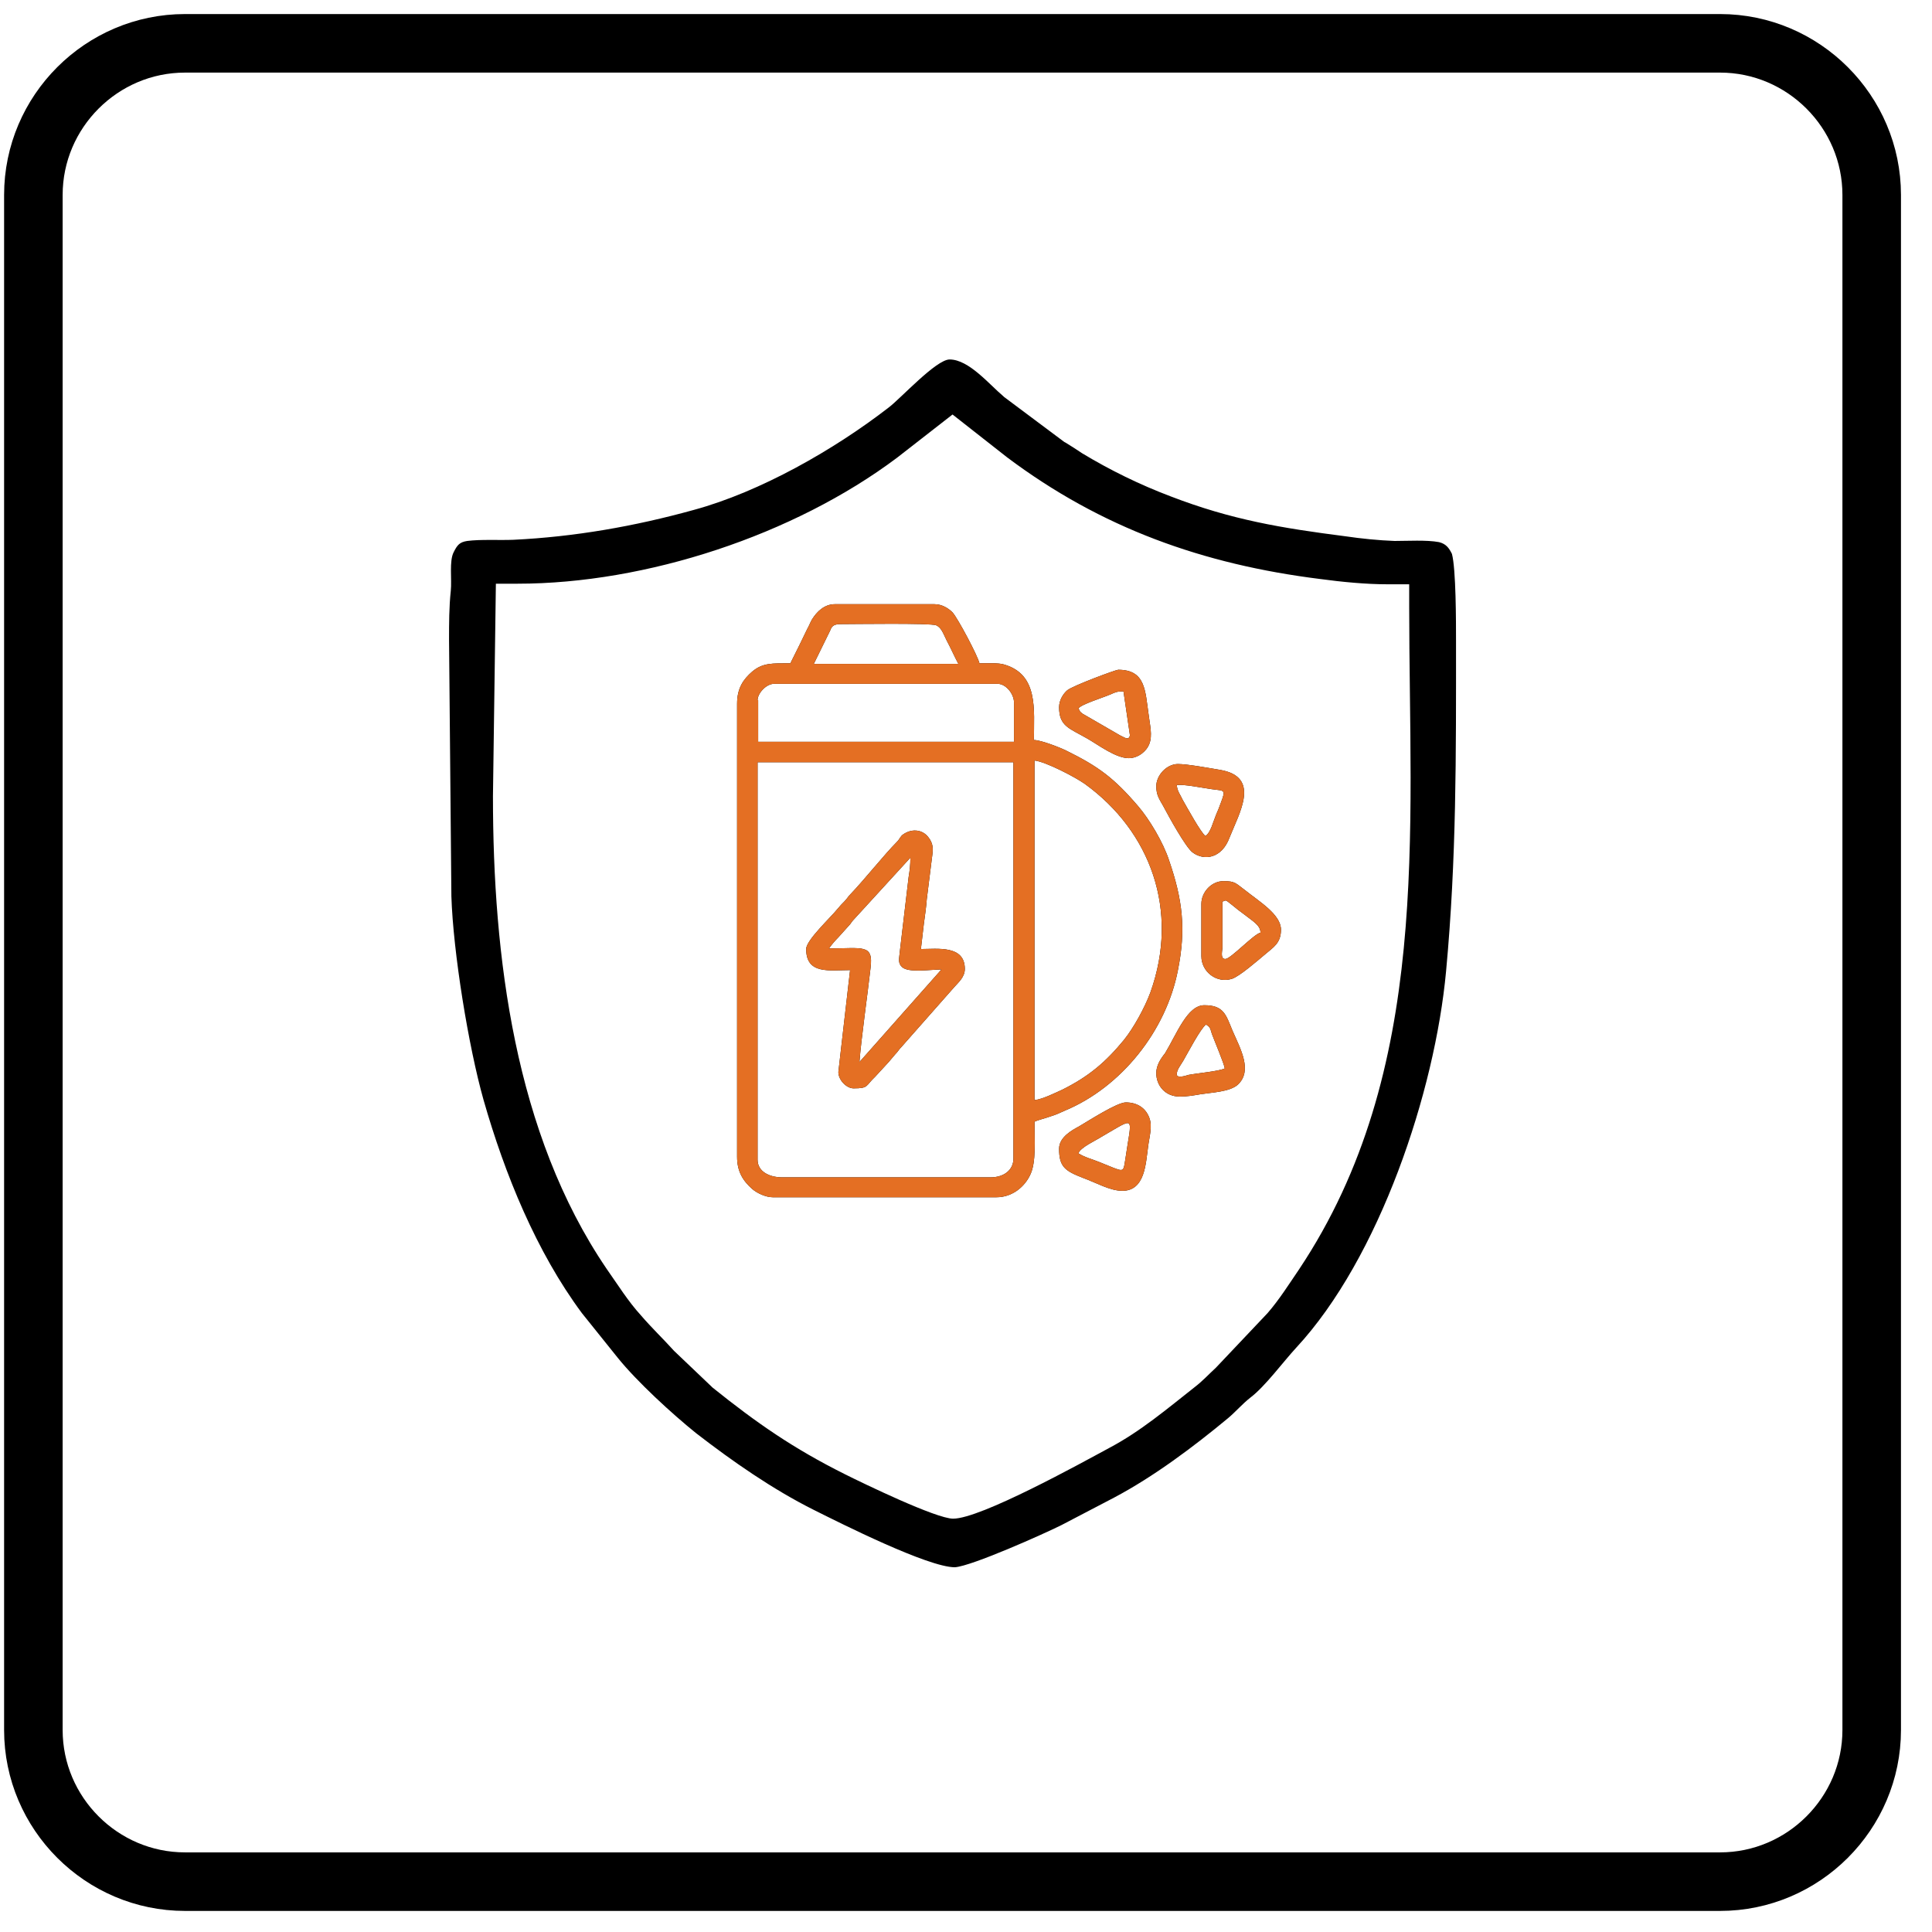 <svg width="33" height="33" viewBox="0 0 33 33" fill="none" xmlns="http://www.w3.org/2000/svg">
<path d="M3.16 0.74H29.38C30.804 0.74 31.97 1.906 31.97 3.33V29.55C31.97 30.974 30.804 32.14 29.38 32.14H3.16C1.736 32.14 0.57 30.974 0.57 29.55V3.33C0.57 1.906 1.736 0.74 3.16 0.74Z" stroke="black"/>
<path fill-rule="evenodd" clip-rule="evenodd" d="M8.42 13.6L8.47 9.97H8.84C11.04 9.97 13.56 9.14 15.32 7.82L16.27 7.08L17.2 7.81C18.81 9.02 20.55 9.64 22.55 9.89C22.92 9.94 23.33 9.98 23.7 9.98H24.07V10.35C24.07 14.22 24.45 18.29 22.19 21.68C22.02 21.93 21.85 22.2 21.65 22.43L20.77 23.36C20.64 23.48 20.54 23.59 20.41 23.69C19.94 24.06 19.48 24.45 18.95 24.73C18.45 25 16.75 25.94 16.28 25.94C15.99 25.94 14.75 25.34 14.43 25.18C13.55 24.74 12.93 24.31 12.17 23.7L12.16 23.69L11.52 23.08L11.51 23.07C11.33 22.87 11.13 22.68 10.95 22.47C10.73 22.23 10.55 21.94 10.36 21.67C8.79 19.36 8.42 16.33 8.42 13.6ZM13.5 11.33C13.19 11.33 13.03 11.32 12.85 11.47C12.7 11.6 12.59 11.75 12.59 12.02V19.76C12.59 20.01 12.69 20.17 12.85 20.31C12.93 20.38 13.08 20.45 13.2 20.45H17.02C17.3 20.45 17.51 20.26 17.6 20.06C17.7 19.85 17.67 19.47 17.67 19.16C17.73 19.13 17.86 19.1 17.94 19.07C18.04 19.04 18.1 19.01 18.19 18.97C19.15 18.57 19.92 17.61 20.12 16.57C20.26 15.87 20.2 15.37 19.97 14.7C19.87 14.39 19.63 13.99 19.44 13.77C19.03 13.29 18.76 13.09 18.21 12.82C18.11 12.77 17.78 12.64 17.66 12.64C17.66 12.12 17.74 11.52 17.15 11.35C17.05 11.32 16.87 11.33 16.73 11.33C16.7 11.2 16.36 10.56 16.27 10.46C16.2 10.39 16.09 10.32 15.96 10.32H14.26C14.08 10.32 13.95 10.45 13.87 10.58C13.84 10.63 13.82 10.69 13.79 10.74C13.7 10.93 13.6 11.13 13.5 11.33ZM14.37 10.66C14.59 10.66 15.88 10.64 15.99 10.68C16.08 10.72 16.11 10.82 16.17 10.94C16.24 11.07 16.3 11.21 16.37 11.34H13.9L14.18 10.77C14.21 10.68 14.26 10.66 14.37 10.66ZM12.94 11.96C12.94 11.84 13.09 11.68 13.22 11.68H17.04C17.18 11.68 17.32 11.85 17.32 12V12.67H12.95V11.96H12.94ZM17.67 18.79V12.99C17.86 13.01 18.36 13.27 18.53 13.39C19.65 14.2 20.15 15.55 19.65 16.95C19.55 17.22 19.36 17.56 19.2 17.76C18.88 18.15 18.59 18.39 18.15 18.61C18.04 18.66 17.8 18.78 17.67 18.79ZM13.77 16.21C13.77 16.65 14.17 16.57 14.52 16.57L14.32 18.31C14.32 18.45 14.46 18.59 14.58 18.59C14.84 18.59 14.78 18.55 14.95 18.39L15.18 18.14C15.23 18.08 15.24 18.07 15.29 18.01C15.34 17.96 15.35 17.93 15.4 17.88L16.3 16.86C16.37 16.78 16.48 16.69 16.48 16.55C16.48 16.14 16.01 16.21 15.73 16.21L15.78 15.78C15.8 15.63 15.82 15.5 15.83 15.36L15.91 14.72C15.93 14.54 15.97 14.43 15.84 14.28C15.73 14.16 15.56 14.16 15.43 14.25C15.38 14.28 15.37 14.33 15.32 14.38C15.11 14.59 14.76 15.03 14.53 15.27C14.48 15.32 14.47 15.35 14.42 15.4C14.37 15.45 14.36 15.46 14.31 15.52C14.18 15.68 13.77 16.06 13.77 16.21ZM20.52 15.44V16.33C20.52 16.6 20.78 16.8 21.04 16.72C21.17 16.68 21.49 16.4 21.61 16.3C21.75 16.18 21.88 16.11 21.88 15.88C21.88 15.62 21.51 15.4 21.26 15.2C21.11 15.09 21.1 15.05 20.9 15.05C20.69 15.05 20.52 15.24 20.52 15.44ZM19.75 13.43C19.75 13.59 19.81 13.66 19.87 13.77C19.96 13.94 20.25 14.47 20.37 14.56C20.57 14.71 20.87 14.66 21 14.31C21.17 13.88 21.54 13.27 20.84 13.15C20.66 13.12 20.28 13.05 20.12 13.05C19.93 13.05 19.75 13.24 19.75 13.43ZM18.09 12.08C18.09 12.41 18.27 12.44 18.58 12.62C18.77 12.73 19.06 12.95 19.28 12.95C19.45 12.95 19.59 12.82 19.63 12.71C19.69 12.56 19.64 12.38 19.62 12.21C19.56 11.8 19.57 11.44 19.1 11.44C19.06 11.44 18.33 11.71 18.23 11.79C18.16 11.85 18.09 11.96 18.09 12.08ZM18.09 19.62C18.09 19.93 18.19 20 18.5 20.12C18.72 20.2 18.96 20.34 19.17 20.34C19.56 20.34 19.57 19.87 19.61 19.59C19.63 19.42 19.69 19.24 19.63 19.09C19.57 18.93 19.43 18.83 19.23 18.83C19.08 18.83 18.6 19.14 18.43 19.24C18.32 19.3 18.09 19.42 18.09 19.62ZM19.75 18.33C19.75 18.54 19.9 18.73 20.15 18.73C20.29 18.73 20.39 18.71 20.51 18.69C20.7 18.66 21 18.65 21.14 18.53C21.4 18.29 21.19 17.92 21.05 17.6C20.94 17.33 20.9 17.17 20.57 17.17C20.28 17.17 20.1 17.66 19.9 17.99C19.82 18.09 19.75 18.2 19.75 18.33ZM20.1 18.35C20.1 18.27 20.17 18.19 20.21 18.12C20.28 18 20.51 17.56 20.6 17.5C20.68 17.55 20.67 17.57 20.7 17.66C20.74 17.77 20.91 18.17 20.92 18.25C20.81 18.3 20.46 18.33 20.3 18.36C20.24 18.38 20.1 18.42 20.1 18.35ZM18.42 19.7C18.45 19.6 18.72 19.48 18.81 19.42C19.42 19.07 19.33 19.04 19.22 19.81C19.18 20.05 19.21 20.02 18.78 19.85C18.66 19.8 18.53 19.77 18.42 19.7ZM18.42 12.1C18.47 12.03 18.83 11.92 18.97 11.86C19.06 11.82 19.08 11.81 19.19 11.81L19.3 12.56C19.28 12.66 19.2 12.59 19.13 12.56L18.49 12.19C18.42 12.13 18.47 12.18 18.42 12.1ZM20.1 13.41C20.21 13.39 20.55 13.46 20.7 13.48C20.92 13.51 20.94 13.48 20.85 13.72C20.83 13.78 20.8 13.85 20.77 13.92C20.72 14.04 20.68 14.22 20.59 14.28C20.51 14.22 20.28 13.8 20.2 13.66C20.16 13.57 20.11 13.52 20.1 13.41ZM20.88 15.4C20.95 15.38 20.91 15.35 21.06 15.47C21.12 15.52 21.17 15.56 21.24 15.61C21.39 15.73 21.53 15.8 21.53 15.93C21.41 15.96 21.02 16.38 20.93 16.38C20.85 16.38 20.87 16.28 20.88 16.19V15.4ZM15.55 14.65C15.55 14.77 15.54 14.86 15.52 14.98L15.37 16.25C15.36 16.37 15.33 16.45 15.41 16.52C15.52 16.62 15.89 16.56 16.08 16.56L14.68 18.14C14.71 17.74 14.82 16.98 14.87 16.53C14.92 16.12 14.74 16.2 14.16 16.2C14.2 16.14 14.27 16.06 14.32 16.01L14.5 15.81C14.54 15.77 14.54 15.75 14.58 15.71L15.55 14.65ZM16.92 20.11H13.36C13.14 20.11 12.94 20.01 12.94 19.81V13.02H17.31V19.77C17.32 19.99 17.14 20.11 16.92 20.11ZM7.67 10.93L7.71 15.31C7.74 16.26 8 17.87 8.26 18.79C8.62 20.05 9.16 21.38 9.94 22.43L10.55 23.19C10.88 23.6 11.48 24.15 11.89 24.48C12.51 24.96 13.2 25.44 13.9 25.79C14.36 26.02 15.85 26.77 16.31 26.77C16.6 26.75 17.83 26.2 18.13 26.05L19.03 25.58C19.71 25.22 20.39 24.71 20.98 24.22C21.11 24.11 21.22 23.98 21.36 23.87C21.61 23.68 21.91 23.27 22.14 23.02C23.56 21.49 24.51 18.65 24.7 16.59C24.88 14.66 24.87 12.88 24.87 10.95C24.87 10.62 24.87 9.72 24.8 9.46C24.75 9.36 24.7 9.29 24.58 9.26C24.37 9.22 24.04 9.24 23.82 9.24C23.55 9.23 23.25 9.2 22.98 9.16C21.89 9.02 21.04 8.88 20 8.48C19.47 8.28 18.96 8.03 18.48 7.74C18.39 7.68 18.3 7.62 18.2 7.56L18.18 7.55L17.15 6.78L17.14 6.77C16.9 6.57 16.55 6.14 16.22 6.14C15.99 6.14 15.38 6.81 15.18 6.96C14.25 7.68 12.99 8.4 11.85 8.71C10.84 8.99 9.81 9.17 8.77 9.22C8.53 9.23 8.21 9.21 7.98 9.24C7.85 9.26 7.81 9.31 7.75 9.43C7.67 9.58 7.72 9.9 7.7 10.09C7.67 10.37 7.67 10.65 7.67 10.93Z" fill="black"/>
<path fill-rule="evenodd" clip-rule="evenodd" d="M13.5 11.33C13.19 11.33 13.03 11.32 12.85 11.47C12.7 11.6 12.59 11.75 12.59 12.02V19.76C12.59 20.01 12.69 20.17 12.85 20.31C12.93 20.38 13.08 20.45 13.2 20.45H17.02C17.3 20.45 17.51 20.26 17.6 20.06C17.7 19.85 17.67 19.47 17.67 19.16C17.73 19.13 17.86 19.1 17.94 19.07C18.04 19.04 18.1 19.01 18.19 18.97C19.15 18.57 19.92 17.61 20.12 16.57C20.26 15.87 20.2 15.37 19.97 14.7C19.87 14.39 19.63 13.99 19.44 13.77C19.03 13.29 18.76 13.09 18.21 12.82C18.11 12.77 17.78 12.64 17.66 12.64C17.66 12.12 17.74 11.52 17.15 11.35C17.05 11.32 16.87 11.33 16.73 11.33C16.7 11.2 16.36 10.56 16.27 10.46C16.2 10.39 16.09 10.32 15.96 10.32H14.26C14.08 10.32 13.95 10.45 13.87 10.58C13.84 10.63 13.82 10.69 13.79 10.74C13.7 10.93 13.6 11.13 13.5 11.33ZM14.37 10.66C14.59 10.66 15.88 10.64 15.99 10.68C16.08 10.72 16.11 10.82 16.17 10.94C16.24 11.07 16.3 11.21 16.37 11.34H13.9L14.18 10.77C14.21 10.68 14.26 10.66 14.37 10.66ZM12.94 11.96C12.94 11.84 13.09 11.68 13.22 11.68H17.04C17.18 11.68 17.32 11.85 17.32 12V12.67H12.95V11.96H12.94ZM17.67 18.79V12.99C17.86 13.01 18.36 13.27 18.53 13.39C19.65 14.2 20.15 15.55 19.65 16.95C19.55 17.22 19.36 17.56 19.2 17.76C18.88 18.15 18.59 18.39 18.15 18.61C18.04 18.66 17.8 18.78 17.67 18.79ZM13.77 16.21C13.77 16.65 14.17 16.57 14.52 16.57L14.32 18.31C14.32 18.45 14.46 18.59 14.58 18.59C14.84 18.59 14.78 18.55 14.95 18.39L15.18 18.14C15.23 18.08 15.24 18.07 15.29 18.01C15.34 17.96 15.35 17.93 15.4 17.88L16.3 16.86C16.37 16.78 16.48 16.69 16.48 16.55C16.48 16.14 16.01 16.21 15.73 16.21L15.78 15.78C15.8 15.63 15.82 15.5 15.83 15.36L15.91 14.72C15.93 14.54 15.97 14.43 15.84 14.28C15.73 14.16 15.56 14.16 15.43 14.25C15.38 14.28 15.37 14.33 15.32 14.38C15.11 14.59 14.76 15.03 14.53 15.27C14.48 15.32 14.47 15.35 14.42 15.4C14.37 15.45 14.36 15.46 14.31 15.52C14.18 15.68 13.77 16.06 13.77 16.21ZM20.52 15.44V16.33C20.52 16.6 20.78 16.8 21.04 16.72C21.17 16.68 21.49 16.4 21.61 16.3C21.75 16.18 21.88 16.11 21.88 15.88C21.88 15.62 21.51 15.4 21.26 15.2C21.11 15.09 21.1 15.05 20.9 15.05C20.69 15.05 20.52 15.24 20.52 15.44ZM19.75 13.43C19.75 13.59 19.81 13.66 19.87 13.77C19.96 13.94 20.25 14.47 20.37 14.56C20.57 14.71 20.87 14.66 21 14.31C21.17 13.88 21.54 13.27 20.84 13.15C20.66 13.12 20.28 13.05 20.12 13.05C19.93 13.05 19.75 13.24 19.75 13.43ZM18.09 12.08C18.09 12.41 18.27 12.44 18.58 12.62C18.77 12.73 19.06 12.95 19.28 12.95C19.45 12.95 19.59 12.82 19.63 12.71C19.69 12.56 19.64 12.38 19.62 12.21C19.56 11.8 19.57 11.44 19.1 11.44C19.06 11.44 18.33 11.71 18.23 11.79C18.16 11.85 18.09 11.96 18.09 12.08ZM18.09 19.62C18.09 19.93 18.19 20 18.5 20.12C18.72 20.2 18.96 20.34 19.17 20.34C19.56 20.34 19.57 19.87 19.61 19.59C19.63 19.42 19.69 19.24 19.63 19.09C19.57 18.93 19.43 18.83 19.23 18.83C19.08 18.83 18.6 19.14 18.43 19.24C18.32 19.3 18.09 19.42 18.09 19.62ZM19.75 18.33C19.75 18.54 19.9 18.73 20.15 18.73C20.29 18.73 20.39 18.71 20.51 18.69C20.7 18.66 21 18.65 21.14 18.53C21.4 18.29 21.19 17.92 21.05 17.6C20.94 17.33 20.9 17.17 20.57 17.17C20.28 17.17 20.1 17.66 19.9 17.99C19.82 18.09 19.75 18.2 19.75 18.33ZM20.1 18.35C20.1 18.27 20.17 18.19 20.21 18.12C20.28 18 20.51 17.56 20.6 17.5C20.68 17.55 20.67 17.57 20.7 17.66C20.74 17.77 20.91 18.17 20.92 18.25C20.81 18.3 20.46 18.33 20.3 18.36C20.24 18.38 20.1 18.42 20.1 18.35ZM18.42 19.7C18.45 19.6 18.72 19.48 18.81 19.42C19.42 19.07 19.33 19.04 19.22 19.81C19.18 20.05 19.21 20.02 18.78 19.85C18.66 19.8 18.53 19.77 18.42 19.7ZM18.42 12.1C18.47 12.03 18.83 11.92 18.97 11.86C19.06 11.82 19.08 11.81 19.19 11.81L19.3 12.56C19.28 12.66 19.2 12.59 19.13 12.56L18.49 12.19C18.42 12.13 18.47 12.18 18.42 12.1ZM20.1 13.41C20.21 13.39 20.55 13.46 20.7 13.48C20.92 13.51 20.94 13.48 20.85 13.72C20.83 13.78 20.8 13.85 20.77 13.92C20.72 14.04 20.68 14.22 20.59 14.28C20.51 14.22 20.28 13.8 20.2 13.66C20.16 13.57 20.11 13.52 20.1 13.41ZM20.88 15.4C20.95 15.38 20.91 15.35 21.06 15.47C21.12 15.52 21.17 15.56 21.24 15.61C21.39 15.73 21.53 15.8 21.53 15.93C21.41 15.96 21.02 16.38 20.93 16.38C20.85 16.38 20.87 16.28 20.88 16.19V15.4ZM15.55 14.65C15.55 14.77 15.54 14.86 15.52 14.98L15.37 16.25C15.36 16.37 15.33 16.45 15.41 16.52C15.52 16.62 15.89 16.56 16.08 16.56L14.68 18.14C14.71 17.74 14.82 16.98 14.87 16.53C14.92 16.12 14.74 16.2 14.16 16.2C14.2 16.14 14.27 16.06 14.32 16.01L14.5 15.81C14.54 15.77 14.54 15.75 14.58 15.71L15.55 14.65ZM16.92 20.11H13.36C13.14 20.11 12.94 20.01 12.94 19.81V13.02H17.31V19.77C17.32 19.99 17.14 20.11 16.92 20.11Z" fill="#E46F23"/>
</svg>
